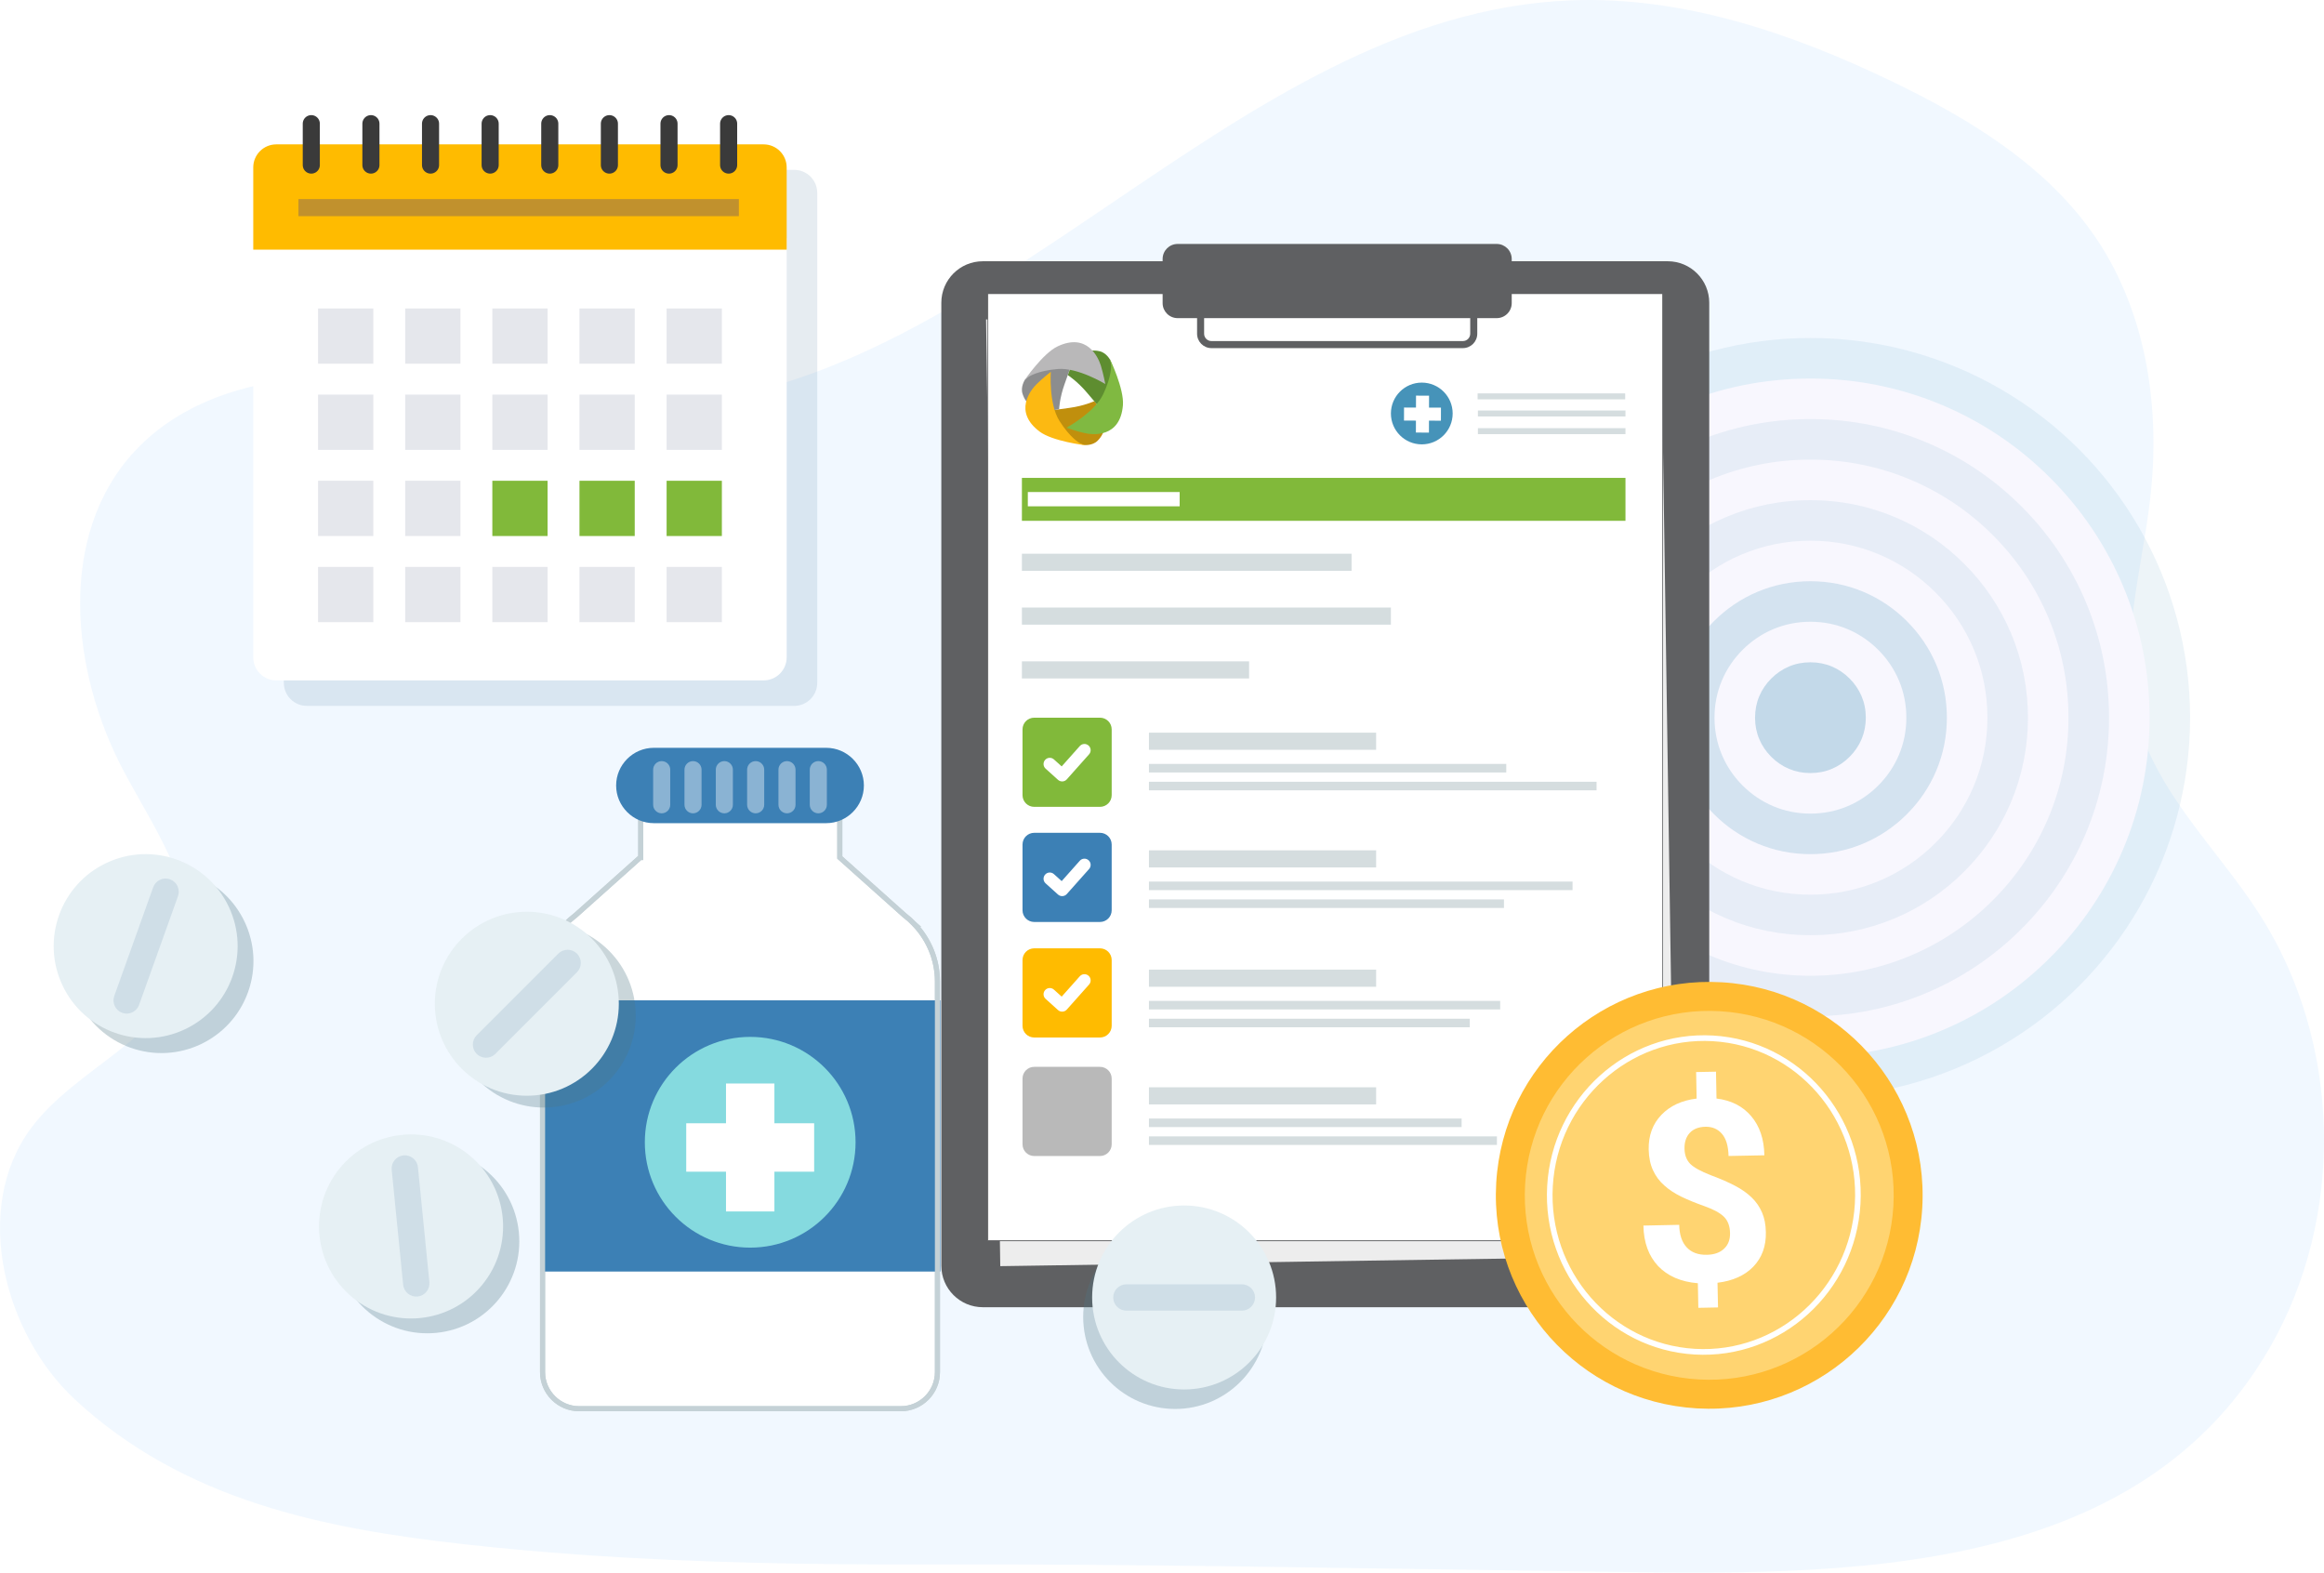 <svg xmlns="http://www.w3.org/2000/svg" xmlns:xlink="http://www.w3.org/1999/xlink" id="Layer_1" x="0px" y="0px" viewBox="0 0 456.406 308.819" style="enable-background:new 0 0 456.406 308.819;" xml:space="preserve"><style type="text/css">	.st0{opacity:0.14;fill:#98CCFF;}	.st1{opacity:0.28;fill:#B9B9BA;}	.st2{fill:#B9B9BA;fill-opacity:0.35;}	.st3{fill:#E6E7E8;}	.st4{fill:#5F6062;}	.st5{fill:#FFFFFF;}	.st6{clip-path:url(#SVGID_00000047027489336457825430000007802601190335333299_);fill:#D40A0A;}	.st7{clip-path:url(#SVGID_00000121276076147930624370000003047266299643993790_);fill:#D40A0A;}	.st8{fill:#FFA18A;}	.st9{fill:#FFBC33;}	.st10{fill:#FFD471;}	.st11{fill:#B9B9BA;}	.st12{fill:#FDBA12;}	.st13{fill:#81BC41;}	.st14{opacity:0.3;fill:#B9B9BA;}	.st15{fill:#C08F0D;}	.st16{fill:#8C8D8E;}	.st17{fill:#5E8D30;}	.st18{fill:#FCB912;}	.st19{fill:#B9B8B9;}	.st20{fill:#80B941;}	.st21{fill:#CDE3B0;}	.st22{opacity:0.5;}	.st23{fill:#81B93A;}	.st24{fill:#5E8F3E;}	.st25{fill:#4D814C;}	.st26{fill-rule:evenodd;clip-rule:evenodd;fill:#C8FCDB;}	.st27{opacity:0.65;}	.st28{fill:#1E4072;}	.st29{fill:#4D82B6;}	.st30{fill:#C1D7EC;}	.st31{fill:#E4EDF6;}	.st32{opacity:0.3;}	.st33{filter:url(#Adobe_OpacityMaskFilter);}	.st34{filter:url(#Adobe_OpacityMaskFilter_00000028296079773285672840000009648817854165925559_);}			.st35{mask:url(#SVGID_00000078005412841180270150000005957819688681483951_);fill:url(#SVGID_00000134249955651328143220000003628250098591924864_);}	.st36{fill:url(#SVGID_00000047745862158170464190000011028319096830872460_);}	.st37{filter:url(#Adobe_OpacityMaskFilter_00000043437843927776902580000017125106832808123061_);}	.st38{filter:url(#Adobe_OpacityMaskFilter_00000078759026287039138930000002513531482860646064_);}			.st39{mask:url(#SVGID_00000132776307312110951350000005044624608413953683_);fill:url(#SVGID_00000001632098447372898690000001159238824518344068_);}	.st40{fill:url(#SVGID_00000047060787259532620480000007795943636377299084_);}	.st41{fill:#A2C3EA;}	.st42{fill:#D5DDDF;}	.st43{fill:#D88879;}	.st44{clip-path:url(#SVGID_00000104698746491335782560000005725174994666943154_);fill:#D40A0A;}	.st45{fill:#E3EDF4;}	.st46{fill:#FAA21B;}	.st47{fill:#CBD08D;}	.st48{fill:#E5E8C6;}	.st49{fill:#F2A694;}	.st50{fill:none;stroke:#C1912D;stroke-width:1.38;stroke-miterlimit:10;}	.st51{fill:none;stroke:#3A3A3A;stroke-width:1.38;stroke-linecap:round;stroke-linejoin:round;stroke-miterlimit:10;}	.st52{fill:#C1912D;}	.st53{fill:none;stroke:#81B93A;stroke-width:2.366;stroke-miterlimit:10;}	.st54{filter:url(#Adobe_OpacityMaskFilter_00000011729222794223263660000018303165249874285456_);}	.st55{filter:url(#Adobe_OpacityMaskFilter_00000100351655068241541100000007787750410388918702_);}			.st56{mask:url(#SVGID_00000045610375900803295770000009935264939028400042_);fill:url(#SVGID_00000125569255338279317070000007366743410402391215_);}	.st57{fill:url(#SVGID_00000132083642819281653430000002802769281048604847_);}	.st58{filter:url(#Adobe_OpacityMaskFilter_00000060013864864901879810000013280516738401424779_);}	.st59{filter:url(#Adobe_OpacityMaskFilter_00000180361738833033561140000016785521750220598455_);}			.st60{mask:url(#SVGID_00000054247982466461169370000012507939627126368954_);fill:url(#SVGID_00000068653741355173339660000006677413804060817832_);}	.st61{fill:url(#SVGID_00000086686580886789501520000008325333657486444988_);}	.st62{fill:#9FA0A1;}	.st63{fill:#D9D9D9;}	.st64{fill:#F1F1F1;}	.st65{fill:#94B4D3;}	.st66{fill:#B8CDE2;}	.st67{fill:#83A5CA;}	.st68{fill:#CDE4B3;}	.st69{fill:#E7F6F8;}	.st70{fill:#916D22;}	.st71{fill:#D40A0A;}	.st72{fill:none;stroke:#4D82B6;stroke-miterlimit:10;}	.st73{fill:none;stroke:#4D82B6;stroke-miterlimit:10;stroke-dasharray:4.673,1.869;}	.st74{fill:none;stroke:#4D82B6;stroke-miterlimit:10;stroke-dasharray:5.143,2.057;}	.st75{opacity:0.82;fill:#FFFFFF;}	.st76{fill:#4D4D4D;}	.st77{fill:#FFFFFF;stroke:#FFFFFF;stroke-width:0.686;stroke-miterlimit:10;}	.st78{filter:url(#Adobe_OpacityMaskFilter_00000183230731451702979490000017553830063613856146_);}	.st79{filter:url(#Adobe_OpacityMaskFilter_00000060026239375562662170000013326956921700199348_);}			.st80{mask:url(#SVGID_00000027576886421790521420000008801637966124722573_);fill:url(#SVGID_00000042013194690953385740000007961187381130996413_);}	.st81{fill:url(#SVGID_00000051369611078601038960000013582455603078082726_);}	.st82{filter:url(#Adobe_OpacityMaskFilter_00000176739491795781385420000001613896273840410756_);}	.st83{filter:url(#Adobe_OpacityMaskFilter_00000034810241665017466870000005341629179890531005_);}			.st84{mask:url(#SVGID_00000119107470945875593800000017677460676237803704_);fill:url(#SVGID_00000145739201325344548840000004878682651747662261_);}	.st85{fill:url(#SVGID_00000118370591685521991370000010241167717040923815_);}	.st86{fill:#B9B9B9;}	.st87{fill:#3A3A3A;}	.st88{fill:#C2D8EA;}	.st89{fill:#9EB3DB;}	.st90{fill:#EFF4FA;}	.st91{fill:#6E8599;}	.st92{fill:#879AC9;}	.st93{fill:#FFFFFF;stroke:#FFFFFF;stroke-width:0.299;stroke-linecap:round;stroke-linejoin:round;stroke-miterlimit:10;}	.st94{fill:none;stroke:#FFFFFF;stroke-width:0.299;stroke-linecap:round;stroke-linejoin:round;stroke-miterlimit:10;}	.st95{fill:#FFFFFF;stroke:#FFFFFF;stroke-width:0.299;stroke-linejoin:round;}	.st96{fill:none;stroke:#FFFFFF;stroke-width:0.299;stroke-linecap:round;stroke-linejoin:round;}	.st97{fill:none;stroke:#B9B9B9;stroke-width:0.299;stroke-linecap:round;stroke-linejoin:round;}	.st98{fill:#B9B9B9;stroke:#B9B9B9;stroke-width:0.299;stroke-linecap:round;stroke-linejoin:round;}	.st99{fill:none;stroke:#C1912D;stroke-width:0.676;stroke-miterlimit:10;}	.st100{fill:none;stroke:#3A3A3A;stroke-width:0.676;stroke-linecap:round;stroke-linejoin:round;stroke-miterlimit:10;}	.st101{opacity:0.14;fill:#97CBFF;}	.st102{fill:#FFD666;}	.st103{clip-path:url(#SVGID_00000060715066555657114030000003783269809072441738_);fill:#C1912D;}	.st104{fill:#FFBB00;}	.st105{clip-path:url(#SVGID_00000037653446242899571990000001861043797409652897_);fill:#C1912D;}	.st106{fill:#FAFCF7;}	.st107{fill:#3C80B5;}	.st108{fill:#B8B8B9;}	.st109{fill:#FFA089;}	.st110{fill:#FFBB33;}	.st111{fill:#FFD371;}	.st112{fill:#7F8081;}	.st113{fill:none;}	.st114{fill:none;stroke:#FBB812;stroke-width:1.145;stroke-miterlimit:10;}	.st115{fill:#FFFFFF;stroke:#1E4072;stroke-width:5.416;stroke-miterlimit:10;}			.st116{fill:none;stroke:#80BB41;stroke-width:4.188;stroke-miterlimit:10;stroke-dasharray:18.933,11.137,2.227,18.933,11.137,2.227;}	.st117{fill-rule:evenodd;clip-rule:evenodd;fill:#1E4072;}	.st118{fill:#80BB41;}	.st119{opacity:0.5;fill:none;stroke:#3C80B5;stroke-width:10.744;stroke-miterlimit:10;}	.st120{fill:none;stroke:#85DADF;stroke-width:3.07;stroke-miterlimit:10;}	.st121{fill:#85DADF;}	.st122{fill:none;stroke:#3C80B5;stroke-width:10.744;stroke-miterlimit:10;}	.st123{fill:#BF8E0D;}	.st124{fill:#8B8C8D;}	.st125{fill:#5E8C30;}	.st126{fill:#FBB812;}	.st127{fill:#B8B7B8;}	.st128{fill:#80B841;}			.st129{fill:none;stroke:#D30A0A;stroke-width:4.188;stroke-miterlimit:10;stroke-dasharray:18.933,11.137,2.227,18.933,11.137,2.227;}	.st130{opacity:0.28;fill:#B8B8B9;}	.st131{fill:#9E9FA0;}	.st132{fill:#D8D8D8;}	.st133{fill:#6399C4;}	.st134{fill:#FFFFFF;stroke:#1E4072;stroke-width:3.145;stroke-miterlimit:10;}			.st135{fill:none;stroke:#80BB41;stroke-width:2.431;stroke-miterlimit:10;stroke-dasharray:10.993,6.466,1.293,10.993,6.466,1.293;}	.st136{fill:#4D804C;}	.st137{fill-rule:evenodd;clip-rule:evenodd;fill:#C7FBDA;}	.st138{fill:#B8B8B9;fill-opacity:0.35;}	.st139{fill:#E5E6E7;}	.st140{clip-path:url(#SVGID_00000019645502356545192360000013273730622099845261_);fill:#D30A0A;}	.st141{clip-path:url(#SVGID_00000170261761818836133480000012833218273747213449_);fill:#D30A0A;}	.st142{fill:#0F202D;}	.st143{fill:none;stroke:#FFFFFF;stroke-width:3.911;stroke-miterlimit:10;}	.st144{opacity:0.6;}	.st145{fill:none;stroke:#0F202D;stroke-width:3.911;stroke-linecap:round;stroke-linejoin:round;stroke-miterlimit:10;}	.st146{opacity:0.7;clip-path:url(#SVGID_00000093160929951031790380000013095047833396181149_);fill:#1E405B;}	.st147{clip-path:url(#SVGID_00000093160929951031790380000013095047833396181149_);fill:#0F202D;}	.st148{fill:#FFFFFF;stroke:#1E4072;stroke-width:1.956;stroke-miterlimit:10;}			.st149{fill:none;stroke:#80BB41;stroke-width:1.512;stroke-miterlimit:10;stroke-dasharray:6.836,4.021,0.804,6.836,4.021,0.804;}	.st150{fill:#FFFFFF;stroke:#5F6062;stroke-width:1.956;stroke-miterlimit:10;}			.st151{fill:none;stroke:#D30A0A;stroke-width:1.512;stroke-miterlimit:10;stroke-dasharray:6.836,4.021,0.804,6.836,4.021,0.804;}	.st152{fill-rule:evenodd;clip-rule:evenodd;fill:#5F6062;}	.st153{fill:#FFFFFF;stroke:#5F6062;stroke-width:1.333;stroke-miterlimit:10;}			.st154{fill:none;stroke:#D30A0A;stroke-width:1.031;stroke-miterlimit:10;stroke-dasharray:4.657,2.739,0.548,4.657,2.739,0.548;}	.st155{fill:#FFFFFF;stroke:#5F6062;stroke-width:0.954;stroke-miterlimit:10;}			.st156{fill:none;stroke:#D30A0A;stroke-width:0.738;stroke-miterlimit:10;stroke-dasharray:3.332,1.96,0.392,3.332,1.96,0.392;}	.st157{fill:#FFFFFF;stroke:#5F6062;stroke-width:2.988;stroke-miterlimit:10;}			.st158{fill:none;stroke:#D30A0A;stroke-width:2.31;stroke-miterlimit:10;stroke-dasharray:10.443,6.143,1.229,10.443,6.143,1.229;}	.st159{opacity:0.3;fill:#B8B8B9;}	.st160{fill:#A9D0F7;}	.st161{fill:#92C5EF;}	.st162{fill:#B4DBFC;}	.st163{fill:#254D62;}	.st164{fill:#2F627C;}	.st165{fill:#EA9B65;}	.st166{fill:#0B3563;}	.st167{fill:#CC753A;}	.st168{fill:#E8F2FA;}	.st169{fill:#F8CAA4;}	.st170{fill:#1E3865;}	.st171{fill:#CEF0F2;}	.st172{fill:#DD9564;}	.st173{fill:#0D458E;}	.st174{fill:#0D57AA;}	.st175{fill:#1E2D52;}	.st176{fill:#6A992C;}	.st177{fill:#B77446;}	.st178{fill:#F7BB92;}	.st179{fill:#2A3967;}	.st180{fill:#FFC9A4;}	.st181{fill:#89A8C6;}	.st182{fill:#CBD9DA;}	.st183{fill:#9EB7B5;}	.st184{fill:#96C3D4;}	.st185{fill:#A9C767;}	.st186{fill:#78B6D4;}	.st187{fill:#B3CCC9;}	.st188{fill:#9BCCCA;}	.st189{fill:#A7CCB7;}	.st190{fill:#8DB794;}	.st191{fill:#4D3534;}	.st192{fill:#D2E1ED;}	.st193{fill:#D3D3D4;}	.st194{fill:#2E354B;}	.st195{fill:#F2D61A;}	.st196{fill:#0A375E;}	.st197{fill:#4E7B9F;}	.st198{fill:#1C4A71;}	.st199{fill:#38668F;}	.st200{fill:#F5B887;}	.st201{fill:#585A42;}	.st202{fill:#A3815F;}	.st203{fill:#D3803A;}	.st204{fill:#BC8F62;}	.st205{fill:#897C53;}	.st206{fill:#91BBDC;}	.st207{fill:#65443B;}	.st208{fill:#112C46;}	.st209{fill:#615841;}	.st210{fill:#0E89AF;}	.st211{fill:#B2D3E4;}	.st212{fill:#0B2D2F;}	.st213{fill:#9C7549;}	.st214{fill:#D8DD7F;}	.st215{fill:#67564A;}	.st216{fill:#192C39;}	.st217{fill:#9D673F;}	.st218{fill:#A3B058;}	.st219{fill:#E4EADF;}	.st220{fill:#C4CC35;}	.st221{fill:#EBF6FC;}	.st222{fill:#4F6B30;}	.st223{fill:#503326;}	.st224{fill:#3C281C;}	.st225{fill:#141C29;}	.st226{fill:#FDFBF9;}	.st227{fill:#D69C6E;}	.st228{fill:#6C4827;}	.st229{fill:#78593D;}	.st230{fill:#387694;}	.st231{fill:#306E99;}	.st232{fill:#2E3552;}	.st233{fill:#D30A0A;}	.st234{filter:url(#Adobe_OpacityMaskFilter_00000112633485302354538100000016594161684872728460_);}	.st235{mask:url(#SVGID_00000064355015470918303920000017700785360325882499_);}	.st236{filter:url(#Adobe_OpacityMaskFilter_00000093156783596641544600000014364566228847761808_);}	.st237{mask:url(#SVGID_00000023997696692288347810000007028253334859156149_);}	.st238{fill:#FFAF45;}	.st239{fill:#B9D88D;}	.st240{fill:#D7D7E2;}	.st241{fill:#EFEFF4;}	.st242{fill:#D1D1DB;}	.st243{fill:#C4D7F2;}	.st244{opacity:0.1;fill:#004077;}	.st245{fill:#FFFFFF;stroke:#C4D1D6;stroke-miterlimit:10;}	.st246{fill:none;stroke:#C4D1D6;stroke-miterlimit:10;}	.st247{fill:#8AB3D3;}	.st248{opacity:0.3;fill:#4F7584;}	.st249{fill:#E6F0F4;}	.st250{opacity:0.1;fill:#4693B9;}	.st251{fill:#F8F7FE;}	.st252{opacity:0.2;fill:#4693B9;}	.st253{opacity:0.3;fill:#4693B9;}	.st254{fill:#EDEDED;}	.st255{fill:#4693B9;}	.st256{fill:none;stroke:#C1912D;stroke-width:3.358;stroke-miterlimit:10;}	.st257{fill:none;stroke:#3A3A3A;stroke-width:3.358;stroke-linecap:round;stroke-linejoin:round;stroke-miterlimit:10;}	.st258{fill:#E5E7EC;}	.st259{fill:#7BA9E3;}	.st260{fill-rule:evenodd;clip-rule:evenodd;fill:#6399C4;}	.st261{fill-rule:evenodd;clip-rule:evenodd;fill:#3C80B5;}	.st262{fill-rule:evenodd;clip-rule:evenodd;fill:#7BA9E3;}	.st263{clip-path:url(#SVGID_00000103977189613760577410000012472420907754824079_);fill:#C1912D;}	.st264{clip-path:url(#SVGID_00000126290491718022409250000017278403990706990239_);fill:#C1912D;}	.st265{fill-rule:evenodd;clip-rule:evenodd;fill:#FFFFFF;}	.st266{fill-rule:evenodd;clip-rule:evenodd;fill:#D7D7D8;}	.st267{fill-rule:evenodd;clip-rule:evenodd;fill:#81B93A;}	.st268{fill-rule:evenodd;clip-rule:evenodd;fill:#5E8F3E;}	.st269{fill-rule:evenodd;clip-rule:evenodd;fill:#762000;}	.st270{fill-rule:evenodd;clip-rule:evenodd;fill:#9A4829;}	.st271{fill-rule:evenodd;clip-rule:evenodd;fill:#A6340A;}	.st272{fill-rule:evenodd;clip-rule:evenodd;fill:#982B04;}	.st273{fill-rule:evenodd;clip-rule:evenodd;fill:#882B09;}	.st274{fill-rule:evenodd;clip-rule:evenodd;fill:#571700;}	.st275{fill-rule:evenodd;clip-rule:evenodd;fill:#FFBB00;}	.st276{fill-rule:evenodd;clip-rule:evenodd;fill:#C1912D;}	.st277{fill-rule:evenodd;clip-rule:evenodd;fill:#9E401E;}			.st278{clip-path:url(#SVGID_00000008114428391011961750000005221073173239061389_);fill-rule:evenodd;clip-rule:evenodd;fill:#762000;}			.st279{clip-path:url(#SVGID_00000008114428391011961750000005221073173239061389_);fill-rule:evenodd;clip-rule:evenodd;fill:#5D1900;}			.st280{clip-path:url(#SVGID_00000008114428391011961750000005221073173239061389_);fill-rule:evenodd;clip-rule:evenodd;fill:#A6340A;}			.st281{clip-path:url(#SVGID_00000008114428391011961750000005221073173239061389_);fill-rule:evenodd;clip-rule:evenodd;fill:#902E0A;}	.st282{clip-path:url(#SVGID_00000021808996721745802010000015279931401652373136_);fill:#D40A0A;}	.st283{opacity:0.6;fill:#FFFFFF;}</style><g>	<path class="st0" d="M114.006,305.307c-7.541-0.532-15.072-1.199-22.589-2.031  c-27.946-3.09-55.333-8.644-76.702-28.454  C0.983,262.091-5.732,237.444,6.121,221.512  c8.77-11.788,25.808-17.307,30.138-31.347c4.093-13.27-5.375-26.38-11.906-38.635  c-10.532-19.762-13.139-46.463,2.076-62.893  c11.841-12.787,31.017-15.753,48.395-14.447s34.494,6.081,51.916,5.662  c67.152-1.615,114.738-77.213,181.86-79.786  c21.825-0.837,43.21,6.419,62.892,15.888  c15.443,7.43,30.708,16.742,40.256,30.973  c9.87,14.711,12.565,33.368,10.532,50.966  c-1.656,14.331-6.226,28.903-2.678,42.887  c3.764,14.836,15.852,25.844,24.122,38.723  c16.154,25.157,16.946,59.374,1.974,85.252  c-27.513,47.554-89.558,44.406-137.479,43.793  c-42.155-0.539-84.167-1.464-126.262-1.336  C159.301,307.28,136.611,306.902,114.006,305.307z"></path>	<path class="st244" d="M155.971,33.355H60.268c-2.5,0-4.527,2.027-4.527,4.527v13.903  v2.246v80.059c0,2.5,2.027,4.527,4.527,4.527h95.703  c2.5,0,4.527-2.027,4.527-4.527v-80.059v-2.246V37.882  C160.498,35.381,158.471,33.355,155.971,33.355z"></path>	<g>		<g>			<g>				<g>					<g>						<path class="st245" d="M179.637,181.553l0.016-0.001l-0.092-0.082       c-0.607-0.637-1.264-1.221-1.965-1.755L164.925,168.392v-11.1h-39.09V168.392       h-0.105l-12.671,11.322c-0.701,0.534-1.359,1.118-1.965,1.756l-0.091,0.082       l0.016,0.001c-2.759,2.939-4.466,6.874-4.466,11.198v13.981v18.602v44.122       c0,3.947,3.23,7.177,7.177,7.177h63.196c3.947,0,7.177-3.23,7.177-7.177       v-44.122v-18.602v-13.981C184.103,188.427,182.396,184.492,179.637,181.553z"></path>						<rect x="106.553" y="196.44" class="st107" width="78.116" height="53.257"></rect>						<path class="st246" d="M179.637,181.553l0.016-0.001l-0.092-0.082       c-0.607-0.637-1.264-1.221-1.965-1.755L164.925,168.392v-11.1h-39.09V168.392       h-0.105l-12.671,11.322c-0.701,0.534-1.359,1.118-1.965,1.756l-0.091,0.082       l0.016,0.001c-2.759,2.939-4.466,6.874-4.466,11.198v13.981v18.602v44.122       c0,3.947,3.23,7.177,7.177,7.177h63.196c3.947,0,7.177-3.23,7.177-7.177       v-44.122v-18.602v-13.981C184.103,188.427,182.396,184.492,179.637,181.553z"></path>						<g>							<path class="st107" d="M162.258,161.648h-33.859c-4.069,0-7.398-3.329-7.398-7.398l0,0        c0-4.069,3.329-7.398,7.398-7.398h33.86c4.069,0,7.398,3.329,7.398,7.398l0,0        C169.656,158.319,166.327,161.648,162.258,161.648z"></path>							<g>								<path class="st247" d="M129.949,159.715L129.949,159.715c-0.923,0-1.678-0.755-1.678-1.678         v-6.897c0-0.923,0.755-1.678,1.678-1.678l0,0c0.923,0,1.678,0.755,1.678,1.678         v6.898C131.626,158.96,130.871,159.715,129.949,159.715z"></path>								<path class="st247" d="M136.101,159.715L136.101,159.715         c-0.923,0-1.678-0.755-1.678-1.678v-6.897c0-0.923,0.755-1.678,1.678-1.678         h0c0.923,0,1.678,0.755,1.678,1.678v6.898         C137.778,158.96,137.023,159.715,136.101,159.715z"></path>								<path class="st247" d="M142.252,159.715L142.252,159.715         c-0.923,0-1.678-0.755-1.678-1.678v-6.897c0-0.923,0.755-1.678,1.678-1.678         h0c0.923,0,1.678,0.755,1.678,1.678v6.898         C143.93,158.96,143.175,159.715,142.252,159.715z"></path>								<path class="st247" d="M148.404,159.715L148.404,159.715         c-0.923,0-1.678-0.755-1.678-1.678v-6.897c0-0.923,0.755-1.678,1.678-1.678         h0c0.923,0,1.678,0.755,1.678,1.678v6.897         C150.082,158.96,149.327,159.715,148.404,159.715z"></path>								<path class="st247" d="M154.556,159.715h-0c-0.923,0-1.678-0.755-1.678-1.678         v-6.897c0-0.923,0.755-1.678,1.678-1.678l0,0c0.923,0,1.678,0.755,1.678,1.678         v6.897C156.234,158.96,155.479,159.715,154.556,159.715z"></path>								<path class="st247" d="M160.708,159.715L160.708,159.715         c-0.923,0-1.678-0.755-1.678-1.678v-6.898c0-0.923,0.755-1.678,1.678-1.678l0,0         c0.923,0,1.678,0.755,1.678,1.678v6.898         C162.386,158.96,161.631,159.715,160.708,159.715z"></path>							</g>						</g>					</g>					<g>						<circle class="st121" cx="147.33" cy="224.309" r="20.693"></circle>						<polygon class="st5" points="159.892,220.581 152.084,220.581 152.084,212.773 142.576,212.773        142.576,220.581 134.768,220.581 134.768,230.089 142.576,230.089 142.576,237.897        152.084,237.897 152.084,230.089 159.892,230.089       "></polygon>					</g>				</g>			</g>		</g>		<g>			<path class="st248" d="M65.946,245.552c-0.989-9.928,6.257-18.778,16.184-19.767    c9.928-0.989,18.778,6.257,19.767,16.184    c0.989,9.928-6.257,18.777-16.184,19.767    C75.785,262.726,66.935,255.48,65.946,245.552z"></path>							<ellipse transform="matrix(0.634 -0.774 0.774 0.634 -156.724 150.614)" class="st249" cx="80.625" cy="240.744" rx="18.065" ry="18.065"></ellipse>			<path class="st244" d="M79.244,226.885L79.244,226.885    c1.417-0.141,2.693,0.903,2.834,2.321l2.248,22.562    c0.141,1.417-0.903,2.693-2.32,2.834l0,0    c-1.417,0.141-2.693-0.903-2.834-2.32l-2.249-22.564    C76.782,228.301,77.826,227.026,79.244,226.885z"></path>		</g>		<g>			<path class="st248" d="M119.562,212.205c-7.055,7.055-18.492,7.055-25.547,0    c-7.055-7.054-7.055-18.492,0-25.547c7.055-7.055,18.493-7.055,25.547,0    C126.616,193.713,126.616,205.151,119.562,212.205z"></path>			<circle class="st249" cx="103.463" cy="197.108" r="18.065"></circle>			<path class="st244" d="M93.615,206.956L93.615,206.956    c-1.007-1.007-1.007-2.656,0-3.663l16.033-16.033    c1.007-1.007,2.656-1.007,3.663-0l0,0c1.007,1.007,1.007,2.655,0,3.662    l-16.034,16.034C96.27,207.963,94.622,207.963,93.615,206.956z"></path>		</g>		<g>			<path class="st248" d="M14.7,182.642c3.362-9.393,13.702-14.283,23.095-10.921    c9.393,3.362,14.283,13.702,10.921,23.095    c-3.362,9.393-13.702,14.283-23.095,10.921    C16.228,202.375,11.339,192.035,14.7,182.642z"></path>							<ellipse transform="matrix(0.904 -0.427 0.427 0.904 -76.667 30.1)" class="st249" cx="28.699" cy="185.784" rx="18.065" ry="18.065"></ellipse>			<path class="st244" d="M33.392,172.672L33.392,172.672    c1.341,0.48,2.045,1.97,1.565,3.312l-7.64,21.348    c-0.48,1.341-1.97,2.046-3.311,1.566l0,0    c-1.341-0.48-2.046-1.97-1.566-3.311l7.641-21.35    C30.561,172.895,32.051,172.191,33.392,172.672z"></path>		</g>	</g>	<g>		<circle class="st250" cx="355.547" cy="140.933" r="74.561"></circle>		<path class="st251" d="M355.547,207.534c-8.994,0-17.716-1.76-25.921-5.23   c-7.93-3.354-15.053-8.157-21.172-14.276   c-6.119-6.119-10.922-13.242-14.276-21.172   c-3.471-8.206-5.23-16.927-5.23-25.921s1.76-17.716,5.23-25.921   c3.354-7.93,8.157-15.053,14.276-21.172   c6.119-6.119,13.242-10.922,21.172-14.276c8.206-3.471,16.927-5.23,25.921-5.23   s17.716,1.76,25.921,5.23c7.93,3.354,15.053,8.157,21.172,14.276   c6.119,6.119,10.922,13.242,14.276,21.172   c3.471,8.206,5.23,16.927,5.23,25.921s-1.76,17.716-5.23,25.921   c-3.354,7.93-8.157,15.053-14.276,21.172s-13.242,10.922-21.172,14.276   C373.263,205.774,364.542,207.534,355.547,207.534z"></path>		<path class="st250" d="M355.547,199.573c-7.923,0-15.601-1.548-22.82-4.602   c-6.981-2.953-13.254-7.183-18.644-12.573   c-5.391-5.39-9.621-11.663-12.573-18.644   c-3.053-7.219-4.602-14.897-4.602-22.82c0-7.924,1.548-15.601,4.602-22.82   c2.953-6.981,7.183-13.254,12.574-18.644c5.39-5.391,11.663-9.621,18.644-12.574   c7.219-3.053,14.897-4.602,22.82-4.602c7.923,0,15.601,1.548,22.82,4.602   c6.981,2.953,13.254,7.183,18.644,12.573c5.39,5.39,9.621,11.663,12.573,18.644   c3.053,7.219,4.602,14.897,4.602,22.82c0,7.923-1.548,15.601-4.602,22.82   c-2.953,6.981-7.183,13.254-12.573,18.644   c-5.39,5.391-11.663,9.621-18.644,12.573   C371.148,198.025,363.47,199.573,355.547,199.573z"></path>		<path class="st251" d="M355.547,191.612c-6.852,0-13.487-1.337-19.719-3.973   c-6.032-2.551-11.454-6.209-16.116-10.871c-4.662-4.662-8.319-10.084-10.871-16.116   c-2.636-6.233-3.973-12.867-3.973-19.719c0-6.852,1.337-13.487,3.973-19.719   c2.551-6.032,6.209-11.454,10.871-16.116   c4.662-4.662,10.084-8.32,16.116-10.871c6.233-2.636,12.867-3.973,19.719-3.973   c6.852,0,13.487,1.337,19.719,3.973c6.032,2.551,11.454,6.209,16.116,10.871   c4.662,4.662,8.319,10.084,10.871,16.116c2.636,6.233,3.973,12.867,3.973,19.719   s-1.337,13.486-3.973,19.719c-2.551,6.032-6.209,11.454-10.87,16.116   c-4.662,4.662-10.084,8.32-16.116,10.871   C369.034,190.276,362.399,191.612,355.547,191.612z"></path>		<path class="st250" d="M355.547,183.652c-5.781,0-11.372-1.125-16.618-3.344   c-5.083-2.15-9.655-5.235-13.588-9.168c-3.934-3.933-7.018-8.505-9.168-13.588   c-2.219-5.246-3.344-10.837-3.344-16.618c0-5.781,1.125-11.372,3.344-16.618   c2.15-5.083,5.234-9.655,9.168-13.588c3.933-3.934,8.505-7.018,13.589-9.168   c5.246-2.219,10.837-3.344,16.618-3.344c5.781,0,11.372,1.125,16.618,3.344   c5.083,2.15,9.655,5.234,13.588,9.168c3.934,3.933,7.018,8.505,9.168,13.588   c2.219,5.246,3.344,10.837,3.344,16.618s-1.125,11.372-3.344,16.618   c-2.15,5.083-5.234,9.655-9.168,13.588c-3.934,3.934-8.505,7.018-13.588,9.168   C366.919,182.527,361.328,183.652,355.547,183.652z"></path>		<path class="st251" d="M355.547,175.691c-4.71,0-9.258-0.913-13.517-2.715   c-4.134-1.749-7.855-4.26-11.06-7.465c-3.205-3.205-5.717-6.926-7.465-11.06   c-1.802-4.26-2.715-8.808-2.715-13.518s0.913-9.258,2.715-13.517   c1.749-4.134,4.26-7.855,7.465-11.06c3.205-3.205,6.926-5.717,11.061-7.466   c4.26-1.802,8.808-2.715,13.517-2.715c4.71,0,9.258,0.914,13.517,2.715   c4.134,1.748,7.855,4.26,11.06,7.465c3.205,3.205,5.717,6.926,7.465,11.061   c1.802,4.259,2.715,8.807,2.715,13.517s-0.913,9.258-2.715,13.517   c-1.749,4.134-4.26,7.855-7.465,11.06c-3.205,3.205-6.926,5.717-11.06,7.465   C364.805,174.778,360.257,175.691,355.547,175.691z"></path>		<path class="st252" d="M355.547,167.731c-3.639,0-7.143-0.702-10.416-2.086   c-3.185-1.347-6.056-3.286-8.533-5.763c-2.477-2.476-4.415-5.347-5.762-8.532   c-1.385-3.274-2.087-6.778-2.087-10.417c0-3.639,0.702-7.143,2.086-10.416   c1.347-3.185,3.286-6.056,5.762-8.532c2.477-2.477,5.348-4.416,8.533-5.763   c3.273-1.384,6.777-2.086,10.416-2.086s7.143,0.702,10.416,2.086   c3.185,1.347,6.056,3.286,8.532,5.762c2.477,2.476,4.415,5.347,5.763,8.533   c1.384,3.273,2.086,6.777,2.086,10.416s-0.702,7.143-2.086,10.416   c-1.347,3.185-3.286,6.056-5.763,8.533c-2.477,2.477-5.347,4.415-8.532,5.762   C362.69,167.029,359.186,167.731,355.547,167.731z"></path>		<path class="st251" d="M355.547,159.77c-2.568,0-5.029-0.49-7.315-1.457   c-2.237-0.946-4.257-2.312-6.005-4.06c-1.748-1.748-3.114-3.768-4.059-6.004   c-0.967-2.287-1.458-4.749-1.458-7.316c0-2.568,0.49-5.029,1.457-7.315   c0.946-2.237,2.312-4.257,4.059-6.004c1.748-1.749,3.769-3.115,6.006-4.061   c2.286-0.967,4.747-1.457,7.315-1.457s5.029,0.49,7.315,1.458   c2.236,0.946,4.256,2.312,6.004,4.059c1.748,1.748,3.114,3.769,4.06,6.006   c0.967,2.286,1.457,4.747,1.457,7.315c0,2.568-0.49,5.029-1.457,7.315   c-0.946,2.237-2.312,4.257-4.06,6.005c-1.748,1.748-3.768,3.114-6.004,4.06   C360.576,159.28,358.115,159.77,355.547,159.77z"></path>		<path class="st253" d="M355.547,151.81c-1.496,0-2.914-0.279-4.214-0.829   c-1.288-0.545-2.457-1.338-3.477-2.357c-1.02-1.019-1.812-2.189-2.357-3.476   c-0.55-1.301-0.829-2.719-0.829-4.215c0-1.496,0.279-2.914,0.829-4.214   c0.544-1.287,1.337-2.457,2.356-3.476c1.02-1.021,2.19-1.814,3.478-2.358   c1.3-0.55,2.717-0.829,4.214-0.829c1.496,0,2.914,0.279,4.214,0.829   c1.288,0.544,2.457,1.337,3.476,2.357c1.02,1.02,1.813,2.19,2.358,3.478   c0.55,1.299,0.828,2.717,0.828,4.213c0,1.496-0.279,2.914-0.829,4.214   c-0.545,1.288-1.338,2.457-2.357,3.476c-1.02,1.02-2.189,1.813-3.476,2.357   C358.462,151.531,357.043,151.81,355.547,151.81z"></path>	</g>	<g>		<path class="st4" d="M327.523,256.704H193.016c-4.502,0-8.151-3.649-8.151-8.151V59.455   c0-4.502,3.649-8.151,8.151-8.151h134.507c4.502,0,8.151,3.649,8.151,8.151   v189.098C335.674,253.054,332.025,256.704,327.523,256.704z"></path>		<g>			<g>									<rect x="195.005" y="61.744" transform="matrix(1 -0.015 0.015 1 -2.279 3.915)" class="st254" width="132.531" height="185.904"></rect>				<rect x="194.004" y="57.741" class="st5" width="132.531" height="185.904"></rect>				<path class="st4" d="M326.608,243.732H193.931V51.421h132.676V243.732z M194.077,243.558     h132.385V57.351H194.077V243.558z"></path>			</g>			<rect x="200.69" y="93.844" class="st23" width="118.533" height="8.43"></rect>			<rect x="200.69" y="108.739" class="st42" width="64.743" height="3.362"></rect>			<rect x="200.69" y="119.305" class="st42" width="72.468" height="3.362"></rect>			<rect x="200.69" y="129.871" class="st42" width="44.617" height="3.362"></rect>			<g>				<path class="st23" d="M218.321,143.233v12.913c0,1.27-1.029,2.299-2.299,2.299H203.11     c-1.27,0-2.299-1.029-2.299-2.299v-12.913c0-1.27,1.029-2.299,2.299-2.299     h12.912C217.292,140.933,218.321,141.963,218.321,143.233z"></path>			</g>			<g>				<path class="st104" d="M218.321,188.526v12.913c0,1.27-1.029,2.299-2.299,2.299H203.11     c-1.27,0-2.299-1.029-2.299-2.299v-12.913c0-1.27,1.029-2.299,2.299-2.299     h12.912C217.292,186.227,218.321,187.256,218.321,188.526z"></path>			</g>			<g>				<path class="st86" d="M218.321,211.799v12.913c0,1.27-1.029,2.299-2.299,2.299H203.11     c-1.27,0-2.299-1.029-2.299-2.299v-12.913c0-1.27,1.029-2.299,2.299-2.299     h12.912C217.292,209.499,218.321,210.529,218.321,211.799z"></path>			</g>			<g>				<path class="st5" d="M207.78,153.138l-2.436-2.195c-0.501-0.451-0.541-1.224-0.09-1.724     c0.452-0.503,1.224-0.541,1.725-0.09l1.523,1.372l3.556-3.996     c0.447-0.505,1.219-0.55,1.724-0.102c0.504,0.449,0.549,1.221,0.1,1.724     l-4.373,4.914C209.063,153.547,208.285,153.592,207.78,153.138z"></path>			</g>			<g>				<g>					<path class="st107" d="M218.321,165.84v12.913c0,1.27-1.029,2.299-2.299,2.299H203.11      c-1.27,0-2.299-1.029-2.299-2.299v-12.913c0-1.27,1.029-2.299,2.299-2.299      h12.912C217.292,163.541,218.321,164.57,218.321,165.84z"></path>				</g>			</g>			<rect x="225.639" y="143.879" class="st42" width="44.617" height="3.362"></rect>			<rect x="225.639" y="150.013" class="st42" width="70.172" height="1.681"></rect>			<rect x="225.639" y="153.518" class="st42" width="87.907" height="1.681"></rect>			<rect x="225.639" y="166.982" class="st42" width="44.617" height="3.362"></rect>			<rect x="225.639" y="173.116" class="st42" width="83.192" height="1.681"></rect>			<rect x="225.639" y="176.621" class="st42" width="69.718" height="1.681"></rect>			<rect x="225.639" y="190.412" class="st42" width="44.617" height="3.362"></rect>			<rect x="225.639" y="196.546" class="st42" width="68.979" height="1.681"></rect>			<rect x="225.639" y="200.05" class="st42" width="63.009" height="1.681"></rect>			<rect x="225.639" y="213.515" class="st42" width="44.617" height="3.362"></rect>			<rect x="225.639" y="219.649" class="st42" width="61.403" height="1.681"></rect>			<rect x="225.639" y="223.154" class="st42" width="68.339" height="1.681"></rect>			<g>				<path class="st5" d="M207.78,175.662l-2.436-2.195c-0.501-0.451-0.541-1.224-0.09-1.724     c0.452-0.503,1.224-0.541,1.725-0.09l1.523,1.372l3.556-3.996     c0.447-0.505,1.219-0.55,1.724-0.102c0.504,0.449,0.549,1.221,0.1,1.724     l-4.373,4.914C209.063,176.07,208.285,176.116,207.78,175.662z"></path>			</g>			<g>				<path class="st5" d="M207.78,198.347l-2.436-2.195     c-0.501-0.451-0.541-1.224-0.09-1.724c0.452-0.503,1.224-0.541,1.725-0.09     l1.523,1.372l3.556-3.996c0.447-0.505,1.219-0.55,1.724-0.102     c0.504,0.449,0.549,1.221,0.1,1.724l-4.373,4.914     C209.063,198.756,208.285,198.802,207.78,198.347z"></path>			</g>		</g>		<rect x="201.853" y="96.622" class="st5" width="29.817" height="2.804"></rect>	</g>	<g>		<path class="st4" d="M287.293,68.361h-49.377c-1.558,0-2.825-1.266-2.825-2.824v-5.367   h55.026v5.367C290.117,67.094,288.85,68.361,287.293,68.361z M236.475,61.554v3.983   c0,0.793,0.646,1.439,1.441,1.439h49.377c0.795,0,1.441-0.646,1.441-1.439   v-3.983H236.475z"></path>	</g>	<path class="st4" d="M296.884,50.856v8.667c0,1.63-1.321,2.951-2.951,2.951h-62.657  c-1.63,0-2.951-1.321-2.951-2.951v-8.667c0-1.63,1.321-2.951,2.951-2.951h62.657  C295.563,47.905,296.884,49.226,296.884,50.856z"></path>	<g>		<path class="st15" d="M212.913,87.391c0,0,1.619,0.174,2.631-0.83   c3.494-3.474-0.628-7.783-0.628-7.783s-1.979,0.92-4.829,1.308   c-2.85,0.388-3.329,0.476-3.329,0.476s2.615,5.06,2.869,5.231   c0.254,0.17,1.777,1.193,1.777,1.193L212.913,87.391z"></path>		<path class="st16" d="M201.282,74.578c0,0-0.903,1.357-0.479,2.717   c1.469,4.704,7.193,3.036,7.193,3.036s0.098-2.179,1.069-4.888   c0.971-2.707,1.115-3.173,1.115-3.173s-5.696-0.017-5.964,0.13   c-0.268,0.146-1.879,1.026-1.879,1.026L201.282,74.578z"></path>		<path class="st17" d="M218.068,70.75c0,0-0.722-1.462-2.112-1.776   c-4.806-1.085-6.231,4.705-6.231,4.705s1.837,1.177,3.694,3.373   c1.857,2.197,2.187,2.554,2.187,2.554s2.868-4.92,2.876-5.226   c0.007-0.306,0.053-2.142,0.053-2.142L218.068,70.75z"></path>		<path class="st18" d="M213.144,87.438c0,0-6.439-0.763-9.002-2.704   c-5.171-3.916-1.733-8.146-0.546-9.318c1.187-1.171,2.768-2.406,2.768-2.406   s-0.427,6.305,1.693,9.636c2.119,3.333,3.897,4.369,4.268,4.487   C212.696,87.252,213.144,87.438,213.144,87.438z"></path>		<path class="st19" d="M201.135,74.761c0,0,3.649-5.361,6.554-6.737   c5.862-2.779,8.027,2.224,8.518,3.818c0.49,1.594,0.857,3.567,0.857,3.567   s-5.395-3.29-9.329-2.948c-3.934,0.341-5.674,1.44-5.951,1.714   C201.506,74.45,201.135,74.761,201.135,74.761z"></path>		<path class="st20" d="M217.984,70.53c0,0,2.81,5.844,2.546,9.048   c-0.531,6.465-5.945,5.833-7.57,5.46c-1.626-0.374-3.517-1.045-3.517-1.045   s5.55-3.021,7.225-6.598c1.676-3.577,1.596-5.632,1.498-6.009   C218.067,71.007,217.984,70.53,217.984,70.53z"></path>	</g>	<g>		<rect x="290.186" y="77.251" class="st42" width="28.98" height="1.171"></rect>		<rect x="290.243" y="80.612" class="st42" width="28.98" height="1.171"></rect>		<rect x="290.243" y="84.081" class="st42" width="28.98" height="1.171"></rect>	</g>	<g>		<circle class="st255" cx="279.222" cy="81.197" r="6.064"></circle>		<g>							<rect x="275.624" y="80.01" transform="matrix(0.003 -1 1 0.003 197.229 360.327)" class="st5" width="7.252" height="2.562"></rect>							<rect x="277.969" y="77.665" transform="matrix(0.003 -1 1 0.003 197.229 360.327)" class="st5" width="2.562" height="7.252"></rect>		</g>	</g>	<g>		<path class="st248" d="M230.791,240.552c9.977-0,18.065,8.088,18.065,18.065   c0,9.977-8.088,18.065-18.065,18.065c-9.977-0-18.064-8.088-18.065-18.065   C212.726,248.64,220.814,240.552,230.791,240.552z"></path>		<path class="st249" d="M232.549,236.726c9.977,0,18.065,8.088,18.065,18.065   c0,9.977-8.088,18.065-18.065,18.065c-9.977,0-18.065-8.088-18.065-18.065   C214.485,244.814,222.572,236.726,232.549,236.726z"></path>		<path class="st244" d="M246.476,254.791L246.476,254.791   c-0,1.424-1.166,2.59-2.59,2.59l-22.674,0   c-1.424,0-2.59-1.165-2.59-2.59l0,0c0-1.424,1.165-2.59,2.59-2.59   l22.676,0C245.312,252.201,246.477,253.366,246.476,254.791z"></path>	</g>	<g>		<path class="st5" d="M149.966,133.612H54.263c-2.5,0-4.527-2.027-4.527-4.527V46.781   h104.757v82.305C154.493,131.586,152.466,133.612,149.966,133.612z"></path>		<path class="st104" d="M149.966,28.351H54.263c-2.5,0-4.527,2.027-4.527,4.527v16.149   h104.757V32.878C154.493,30.377,152.466,28.351,149.966,28.351z"></path>		<line class="st256" x1="58.612" y1="40.772" x2="145.105" y2="40.772"></line>		<line class="st257" x1="61.135" y1="32.416" x2="61.135" y2="24.285"></line>		<line class="st257" x1="72.844" y1="32.416" x2="72.844" y2="24.285"></line>		<line class="st257" x1="84.552" y1="32.416" x2="84.552" y2="24.285"></line>		<line class="st257" x1="96.26" y1="32.416" x2="96.26" y2="24.285"></line>		<line class="st257" x1="107.969" y1="32.416" x2="107.969" y2="24.285"></line>		<line class="st257" x1="119.677" y1="32.416" x2="119.677" y2="24.285"></line>		<line class="st257" x1="131.386" y1="32.416" x2="131.386" y2="24.285"></line>		<line class="st257" x1="143.094" y1="32.416" x2="143.094" y2="24.285"></line>		<rect x="62.463" y="60.574" class="st258" width="10.852" height="10.852"></rect>		<rect x="79.576" y="60.574" class="st258" width="10.852" height="10.852"></rect>		<rect x="96.689" y="60.574" class="st258" width="10.852" height="10.852"></rect>		<rect x="113.801" y="60.574" class="st258" width="10.852" height="10.852"></rect>		<rect x="130.914" y="60.574" class="st258" width="10.852" height="10.852"></rect>		<rect x="62.463" y="77.491" class="st258" width="10.852" height="10.852"></rect>		<rect x="79.576" y="77.491" class="st258" width="10.852" height="10.852"></rect>		<rect x="96.689" y="77.491" class="st258" width="10.852" height="10.852"></rect>		<rect x="113.801" y="77.491" class="st258" width="10.852" height="10.852"></rect>		<rect x="62.463" y="94.409" class="st258" width="10.852" height="10.852"></rect>		<rect x="79.576" y="94.409" class="st258" width="10.852" height="10.852"></rect>		<rect x="96.689" y="94.409" class="st23" width="10.852" height="10.852"></rect>		<rect x="113.801" y="94.409" class="st23" width="10.852" height="10.852"></rect>		<rect x="130.914" y="77.491" class="st258" width="10.852" height="10.852"></rect>		<rect x="130.914" y="94.409" class="st23" width="10.852" height="10.852"></rect>		<rect x="62.463" y="111.326" class="st258" width="10.852" height="10.852"></rect>		<rect x="79.576" y="111.326" class="st258" width="10.852" height="10.852"></rect>		<rect x="96.689" y="111.326" class="st258" width="10.852" height="10.852"></rect>		<rect x="113.801" y="111.326" class="st258" width="10.852" height="10.852"></rect>		<rect x="130.914" y="111.326" class="st258" width="10.852" height="10.852"></rect>	</g>	<g>		<path class="st8" d="M318.887,204.441c-0.001,0.003-0.002,0.005-0.002,0.005   c-0.164-0.48-0.245-0.749-0.351-1.468c-0.076-0.51-0.357-2.367-0.566-2.752   c-0.145-0.258-0.43-0.526-0.748-0.453c-0.337,0.065-0.513,0.42-0.612,0.722   c-0.136,0.432-0.139,0.894-0.088,1.334c0.037,0.34-0.013,2.021-0.048,3.392   c-2.619-0.074-5.823-1.057-1.69,1.949c-0.297,0.509-2.817-2.007-3.844-0.225   c-0.44,0.189-1.506,0.594-0.494,1.965c-2.779,0.216,4.478,6.847,7.043,1.963   C318.21,208.739,319.91,209.716,318.887,204.441z"></path>		<path class="st9" d="M377.509,237.169c-1.339,23.09-21.156,40.745-44.26,39.4   c-23.106-1.349-40.75-21.165-39.41-44.275   c1.341-23.106,21.162-40.739,44.269-39.403   C361.213,194.23,378.858,214.051,377.509,237.169z"></path>		<path class="st10" d="M371.837,236.824c-1.162,19.986-18.288,35.226-38.261,34.061   c-19.971-1.153-35.219-18.286-34.062-38.25   c1.159-19.976,18.298-35.232,38.263-34.06   C357.75,199.734,372.993,216.859,371.837,236.824z"></path>		<g>			<path class="st5" d="M339.759,242.145c-0.024-1.335-0.405-2.391-1.161-3.17    c-0.76-0.759-2.027-1.466-3.807-2.098c-1.781-0.624-3.32-1.264-4.612-1.887    c-1.296-0.635-2.42-1.371-3.342-2.209c-0.942-0.827-1.671-1.813-2.202-2.96    c-0.534-1.148-0.818-2.506-0.852-4.098c-0.053-2.738,0.78-5.006,2.493-6.791    c1.72-1.789,4.033-2.855,6.922-3.2l-0.098-5.209l3.901-0.075l0.1,5.273    c2.88,0.352,5.15,1.504,6.809,3.46c1.667,1.951,2.532,4.512,2.591,7.688    l-7.035,0.136c-0.046-1.949-0.469-3.396-1.296-4.352    c-0.818-0.952-1.898-1.408-3.247-1.389c-1.332,0.032-2.36,0.436-3.07,1.199    c-0.719,0.777-1.065,1.816-1.037,3.14c0.032,1.231,0.402,2.219,1.13,2.956    c0.733,0.722,2.072,1.464,4.027,2.218c1.955,0.732,3.568,1.437,4.82,2.106    c1.272,0.664,2.33,1.424,3.207,2.269c0.887,0.852,1.559,1.828,2.034,2.929    c0.48,1.101,0.735,2.383,0.758,3.885c0.062,2.741-0.756,4.988-2.447,6.755    c-1.683,1.747-4.029,2.812-7.048,3.178l0.101,4.847l-3.867,0.076l-0.092-4.828    c-3.348-0.275-5.941-1.416-7.811-3.376c-1.848-1.984-2.826-4.622-2.883-7.947    l7.034-0.147c0.034,1.933,0.525,3.416,1.461,4.41    c0.934,1.014,2.258,1.52,3.99,1.472c1.421-0.023,2.54-0.421,3.353-1.191    C339.399,244.452,339.788,243.43,339.759,242.145z"></path>		</g>		<path class="st5" d="M332.795,265.989c-16.962-0.986-29.948-15.835-28.946-33.116   c1.002-17.268,15.612-30.505,32.58-29.522   c16.959,0.991,29.948,15.829,28.943,33.109   C364.375,253.721,349.76,266.973,332.795,265.989z M336.361,204.46   c-16.35-0.946-30.451,11.837-31.408,28.476   c-0.973,16.659,11.546,30.979,27.906,31.94   c16.354,0.951,30.443-11.825,31.412-28.491   C365.238,219.74,352.73,205.407,336.361,204.46z"></path>	</g></g></svg>